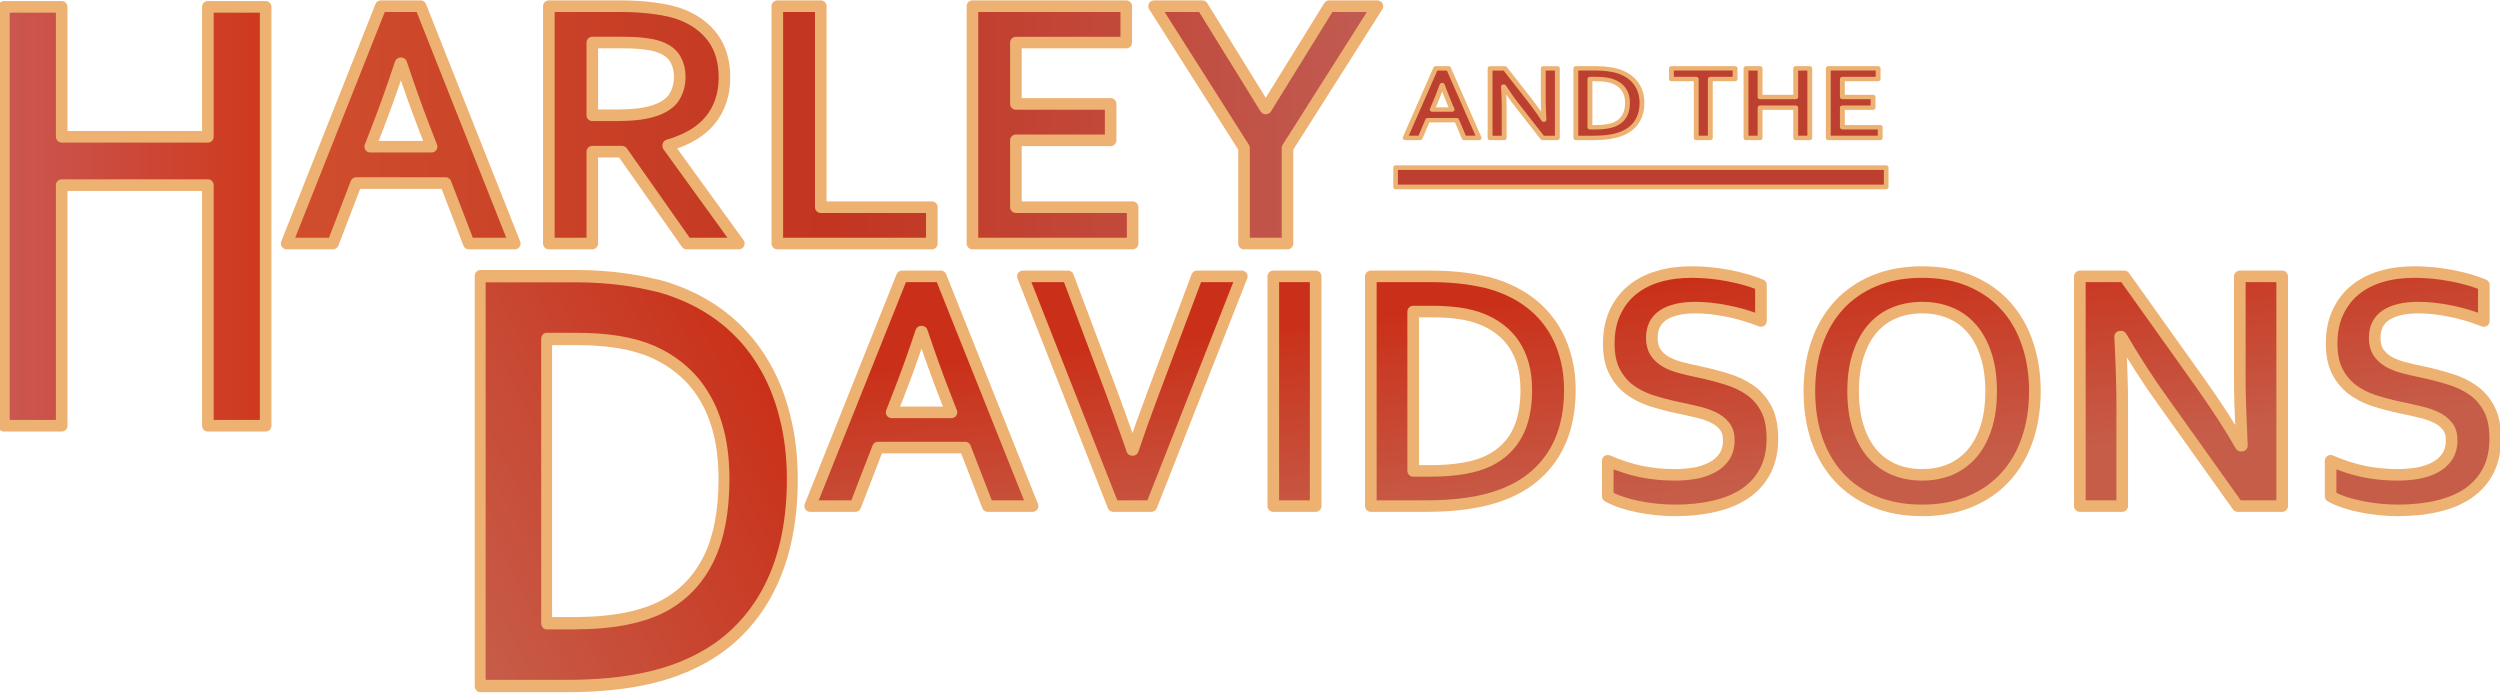 <?xml version="1.0" encoding="UTF-8" standalone="no"?>
<!-- Created with Inkscape (http://www.inkscape.org/) -->

<svg
   xmlns:dc="http://purl.org/dc/elements/1.1/"
   xmlns:cc="http://creativecommons.org/ns#"
   xmlns:rdf="http://www.w3.org/1999/02/22-rdf-syntax-ns#"
   xmlns:svg="http://www.w3.org/2000/svg"
   xmlns="http://www.w3.org/2000/svg"
   xmlns:xlink="http://www.w3.org/1999/xlink"
   xmlns:sodipodi="http://sodipodi.sourceforge.net/DTD/sodipodi-0.dtd"
   xmlns:inkscape="http://www.inkscape.org/namespaces/inkscape"
   width="182.654mm"
   height="50.631mm"
   viewBox="0 0 647.198 179.4"
   id="svg2"
   version="1.1"
   inkscape:version="0.91 r13725"
   sodipodi:docname="Harley and The Davidsons.svg">
  <title
     id="title5846">Harley and The Davidsons</title>
  <defs
     id="defs4">
    <linearGradient
       id="linearGradient5771"
       inkscape:collect="always">
      <stop
         id="stop5773"
         offset="0"
         style="stop-color:#d04e2e;stop-opacity:1" />
      <stop
         style="stop-color:#c23521;stop-opacity:1"
         offset="0.5"
         id="stop5777" />
      <stop
         id="stop5775"
         offset="1"
         style="stop-color:#c15c53;stop-opacity:1" />
    </linearGradient>
    <linearGradient
       inkscape:collect="always"
       id="linearGradient5755">
      <stop
         style="stop-color:#ca3019;stop-opacity:1"
         offset="0"
         id="stop5757" />
      <stop
         style="stop-color:#c65d49;stop-opacity:1"
         offset="1"
         id="stop5759" />
    </linearGradient>
    <linearGradient
       inkscape:collect="always"
       id="linearGradient5723">
      <stop
         style="stop-color:#ca5854;stop-opacity:1"
         offset="0"
         id="stop5725" />
      <stop
         style="stop-color:#cf381b;stop-opacity:1"
         offset="1"
         id="stop5727" />
    </linearGradient>
    <inkscape:path-effect
       effect="spiro"
       id="path-effect5580"
       is_visible="true" />
    <inkscape:path-effect
       effect="spiro"
       id="path-effect5540"
       is_visible="true" />
    <inkscape:path-effect
       effect="spiro"
       id="path-effect5536"
       is_visible="true" />
    <inkscape:path-effect
       effect="spiro"
       id="path-effect5524"
       is_visible="true" />
    <inkscape:path-effect
       is_visible="true"
       id="path-effect5315"
       effect="spiro" />
    <inkscape:path-effect
       effect="spiro"
       id="path-effect5255"
       is_visible="true" />
    <clipPath
       clipPathUnits="userSpaceOnUse"
       id="clipPath5166">
      <rect
         style="opacity:0.491;fill:#2b2b2b;fill-opacity:1;fill-rule:nonzero;stroke:none;stroke-width:5;stroke-linecap:round;stroke-linejoin:round;stroke-miterlimit:4;stroke-dasharray:none;stroke-dashoffset:0;stroke-opacity:1"
         id="rect5168"
         width="856.609"
         height="602.051"
         x="2637.41"
         y="294.194" />
    </clipPath>
    <linearGradient
       inkscape:collect="always"
       xlink:href="#linearGradient5723"
       id="linearGradient5729"
       x1="-1065.477"
       y1="533.312"
       x2="-1014.537"
       y2="533.312"
       gradientUnits="userSpaceOnUse" />
    <linearGradient
       inkscape:collect="always"
       xlink:href="#linearGradient5755"
       id="linearGradient5761"
       x1="-2183.872"
       y1="336.86"
       x2="-2177.765"
       y2="392.151"
       gradientUnits="userSpaceOnUse" />
    <linearGradient
       inkscape:collect="always"
       xlink:href="#linearGradient5771"
       id="linearGradient5769"
       x1="-1071.545"
       y1="523.675"
       x2="-798.454"
       y2="523.675"
       gradientUnits="userSpaceOnUse" />
    <linearGradient
       inkscape:collect="always"
       xlink:href="#linearGradient5755"
       id="linearGradient5785"
       x1="-2258.268"
       y1="337.637"
       x2="-2314.53"
       y2="370.383"
       gradientUnits="userSpaceOnUse" />
    <linearGradient
       inkscape:collect="always"
       xlink:href="#linearGradient5771"
       id="linearGradient5816"
       gradientUnits="userSpaceOnUse"
       x1="-1071.545"
       y1="523.675"
       x2="-798.454"
       y2="523.675" />
    <linearGradient
       inkscape:collect="always"
       xlink:href="#linearGradient5771"
       id="linearGradient5818"
       gradientUnits="userSpaceOnUse"
       x1="-1071.545"
       y1="523.675"
       x2="-798.454"
       y2="523.675" />
    <linearGradient
       inkscape:collect="always"
       xlink:href="#linearGradient5771"
       id="linearGradient5820"
       gradientUnits="userSpaceOnUse"
       x1="-1071.545"
       y1="523.675"
       x2="-798.454"
       y2="523.675" />
    <linearGradient
       inkscape:collect="always"
       xlink:href="#linearGradient5771"
       id="linearGradient5822"
       gradientUnits="userSpaceOnUse"
       x1="-1071.545"
       y1="523.675"
       x2="-798.454"
       y2="523.675" />
    <linearGradient
       inkscape:collect="always"
       xlink:href="#linearGradient5771"
       id="linearGradient5824"
       gradientUnits="userSpaceOnUse"
       x1="-1071.545"
       y1="523.675"
       x2="-798.454"
       y2="523.675" />
    <linearGradient
       inkscape:collect="always"
       xlink:href="#linearGradient5723"
       id="linearGradient5826"
       gradientUnits="userSpaceOnUse"
       x1="-1065.477"
       y1="533.312"
       x2="-1014.537"
       y2="533.312" />
    <linearGradient
       inkscape:collect="always"
       xlink:href="#linearGradient5755"
       id="linearGradient5828"
       gradientUnits="userSpaceOnUse"
       x1="-2183.872"
       y1="336.86"
       x2="-2177.765"
       y2="392.151" />
    <linearGradient
       inkscape:collect="always"
       xlink:href="#linearGradient5755"
       id="linearGradient5830"
       gradientUnits="userSpaceOnUse"
       x1="-2183.872"
       y1="336.86"
       x2="-2177.765"
       y2="392.151" />
    <linearGradient
       inkscape:collect="always"
       xlink:href="#linearGradient5755"
       id="linearGradient5832"
       gradientUnits="userSpaceOnUse"
       x1="-2183.872"
       y1="336.86"
       x2="-2177.765"
       y2="392.151" />
    <linearGradient
       inkscape:collect="always"
       xlink:href="#linearGradient5755"
       id="linearGradient5834"
       gradientUnits="userSpaceOnUse"
       x1="-2183.872"
       y1="336.86"
       x2="-2177.765"
       y2="392.151" />
    <linearGradient
       inkscape:collect="always"
       xlink:href="#linearGradient5755"
       id="linearGradient5836"
       gradientUnits="userSpaceOnUse"
       x1="-2183.872"
       y1="336.86"
       x2="-2177.765"
       y2="392.151" />
    <linearGradient
       inkscape:collect="always"
       xlink:href="#linearGradient5755"
       id="linearGradient5838"
       gradientUnits="userSpaceOnUse"
       x1="-2183.872"
       y1="336.86"
       x2="-2177.765"
       y2="392.151" />
    <linearGradient
       inkscape:collect="always"
       xlink:href="#linearGradient5755"
       id="linearGradient5840"
       gradientUnits="userSpaceOnUse"
       x1="-2183.872"
       y1="336.86"
       x2="-2177.765"
       y2="392.151" />
    <linearGradient
       inkscape:collect="always"
       xlink:href="#linearGradient5755"
       id="linearGradient5842"
       gradientUnits="userSpaceOnUse"
       x1="-2183.872"
       y1="336.86"
       x2="-2177.765"
       y2="392.151" />
    <linearGradient
       inkscape:collect="always"
       xlink:href="#linearGradient5755"
       id="linearGradient5844"
       gradientUnits="userSpaceOnUse"
       x1="-2258.268"
       y1="337.637"
       x2="-2314.53"
       y2="370.383" />
  </defs>
  <sodipodi:namedview
     id="base"
     pagecolor="#ffffff"
     bordercolor="#666666"
     borderopacity="1.0"
     inkscape:pageopacity="0.0"
     inkscape:pageshadow="2"
     inkscape:zoom="0.70710678"
     inkscape:cx="305.71824"
     inkscape:cy="41.210921"
     inkscape:document-units="px"
     inkscape:current-layer="layer1"
     showgrid="false"
     showborder="true"
     showguides="true"
     inkscape:guide-bbox="true"
     inkscape:window-width="1366"
     inkscape:window-height="705"
     inkscape:window-x="-8"
     inkscape:window-y="-8"
     inkscape:window-maximized="1"
     fit-margin-left="0.01"
     fit-margin-top="0.01"
     fit-margin-right="0.01"
     fit-margin-bottom="0.01" />
  <g
     inkscape:label="Capa 1"
     inkscape:groupmode="layer"
     id="layer1"
     transform="translate(-86.53,-478.917)">
    <g
       id="g5787"
       transform="translate(2375.879,48.487)">
      <g
         id="flowRoot5277"
         style="font-style:normal;font-weight:normal;font-size:40px;line-height:125%;font-family:sans-serif;letter-spacing:0px;word-spacing:4.26px;fill:url(#linearGradient5769);fill-opacity:1;stroke:#edb171;stroke-width:2.871;stroke-linecap:round;stroke-linejoin:round;stroke-miterlimit:4;stroke-dasharray:none;stroke-opacity:1"
         transform="matrix(1.045,0,0,1.045,-1096.877,-84.483)">
        <path
           id="path5318"
           style="font-style:normal;font-variant:normal;font-weight:bold;font-stretch:normal;font-size:90px;font-family:Corbel;-inkscape-font-specification:'Corbel Bold';fill:url(#linearGradient5816);fill-opacity:1;stroke:#edb171;stroke-width:2.871;stroke-linecap:round;stroke-linejoin:round;stroke-miterlimit:4;stroke-dasharray:none;stroke-opacity:1"
           d="m -1030.734,538.089 -22.148,0 -5.757,14.985 -11.47,0 23.335,-58.799 9.844,0 23.335,58.799 -11.382,0 -5.757,-14.985 z m -11.162,-29.663 q -3.076,9.229 -5.493,15.425 l -2.022,5.229 15.205,0 -2.021,-5.229 q -2.417,-6.24 -5.493,-15.425 l -0.176,0 z"
           inkscape:connector-curvature="0" />
        <path
           id="path5320"
           style="font-style:normal;font-variant:normal;font-weight:bold;font-stretch:normal;font-size:90px;font-family:Corbel;-inkscape-font-specification:'Corbel Bold';fill:url(#linearGradient5818);fill-opacity:1;stroke:#edb171;stroke-width:2.871;stroke-linecap:round;stroke-linejoin:round;stroke-miterlimit:4;stroke-dasharray:none;stroke-opacity:1"
           d="m -961.652,511.941 q 0,6.152 -3.428,10.459 -3.384,4.263 -10.503,6.328 l 0,0.176 17.49,24.17 -12.92,0 -15.996,-22.764 -7.383,0 0,22.764 -10.767,0 0,-58.799 17.886,0 q 4.438,0 8.262,0.527 3.823,0.483 6.548,1.494 5.186,1.978 7.998,5.889 2.812,3.867 2.812,9.756 z m -27.422,9.36 q 3.691,0 6.24,-0.308 2.593,-0.352 4.351,-1.011 3.252,-1.23 4.482,-3.34 1.274,-2.153 1.274,-4.922 0,-2.373 -1.011,-4.175 -0.967,-1.846 -3.34,-2.9 -1.538,-0.703 -3.867,-1.011 -2.329,-0.352 -5.757,-0.352 l -7.69,0 0,18.018 5.317,0 z"
           inkscape:connector-curvature="0" />
        <path
           id="path5322"
           style="font-style:normal;font-variant:normal;font-weight:bold;font-stretch:normal;font-size:90px;font-family:Corbel;-inkscape-font-specification:'Corbel Bold';fill:url(#linearGradient5820);fill-opacity:1;stroke:#edb171;stroke-width:2.871;stroke-linecap:round;stroke-linejoin:round;stroke-miterlimit:4;stroke-dasharray:none;stroke-opacity:1"
           d="m -937.79,494.275 0,49.79 27.51,0 0,9.009 -38.276,0 0,-58.799 10.767,0 z"
           inkscape:connector-curvature="0" />
        <path
           id="path5324"
           style="font-style:normal;font-variant:normal;font-weight:bold;font-stretch:normal;font-size:90px;font-family:Corbel;-inkscape-font-specification:'Corbel Bold';fill:url(#linearGradient5822);fill-opacity:1;stroke:#edb171;stroke-width:2.871;stroke-linecap:round;stroke-linejoin:round;stroke-miterlimit:4;stroke-dasharray:none;stroke-opacity:1"
           d="m -889.45,544.065 28.916,0 0,9.009 -39.683,0 0,-58.799 38.101,0 0,9.009 -27.334,0 0,15.205 23.467,0 0,9.009 -23.467,0 0,16.567 z"
           inkscape:connector-curvature="0" />
        <path
           id="path5326"
           style="font-style:normal;font-variant:normal;font-weight:bold;font-stretch:normal;font-size:90px;font-family:Corbel;-inkscape-font-specification:'Corbel Bold';fill:url(#linearGradient5824);fill-opacity:1;stroke:#edb171;stroke-width:2.871;stroke-linecap:round;stroke-linejoin:round;stroke-miterlimit:4;stroke-dasharray:none;stroke-opacity:1"
           d="m -827.487,519.588 15.645,-25.312 11.953,0 -22.28,35.112 0,23.687 -10.767,0 0,-23.687 -22.28,-35.112 11.953,0 15.645,25.312 0.132,0 z"
           inkscape:connector-curvature="0" />
      </g>
      <g
         transform="matrix(1.389,0,0,1.389,-809.886,-254.343)"
         style="font-style:normal;font-weight:normal;font-size:40px;line-height:125%;font-family:sans-serif;letter-spacing:0px;word-spacing:4.26px;fill:url(#linearGradient5729);fill-opacity:1;stroke:#edb171;stroke-width:2.161;stroke-linecap:round;stroke-linejoin:round;stroke-miterlimit:4;stroke-dasharray:none;stroke-opacity:1"
         id="g5285">
        <path
           d="m -1053.63,518.489 27.246,0 0,-24.214 10.767,0 0,78.073 -10.767,0 0,-44.851 -27.246,0 0,44.851 -10.767,0 0,-78.073 10.767,0 z"
           style="font-style:normal;font-variant:normal;font-weight:bold;font-stretch:normal;font-size:90px;font-family:Corbel;-inkscape-font-specification:'Corbel Bold';fill:url(#linearGradient5826);fill-opacity:1;stroke:#edb171;stroke-width:2.161;stroke-linecap:round;stroke-linejoin:round;stroke-miterlimit:4;stroke-dasharray:none;stroke-opacity:1"
           id="path5287"
           inkscape:connector-curvature="0"
           sodipodi:nodetypes="ccccccccccccc" />
      </g>
      <g
         id="flowRoot5289"
         style="font-style:normal;font-weight:normal;font-size:41.794px;line-height:125%;font-family:sans-serif;letter-spacing:0px;word-spacing:4.451px;fill:url(#linearGradient5761);fill-opacity:1;stroke:#edb171;stroke-width:3.087;stroke-linecap:round;stroke-linejoin:round;stroke-miterlimit:4;stroke-dasharray:none;stroke-opacity:1"
         transform="matrix(0.975,0,0,0.968,175.416,188.461)">
        <path
           id="path5342"
           style="font-style:normal;font-variant:normal;font-weight:bold;font-stretch:normal;font-size:94.037px;font-family:Corbel;-inkscape-font-specification:'Corbel Bold';fill:url(#linearGradient5828);fill-opacity:1;stroke:#edb171;stroke-width:3.087;stroke-linecap:round;stroke-linejoin:round;stroke-miterlimit:4;stroke-dasharray:none;stroke-opacity:1"
           d="m -2271.708,369.656 -23.142,0 -6.015,15.658 -11.984,0 24.382,-61.437 10.285,0 24.382,61.437 -11.892,0 -6.015,-15.658 z m -11.663,-30.994 q -3.214,9.643 -5.739,16.117 l -2.112,5.464 15.887,0 -2.112,-5.464 q -2.525,-6.52 -5.74,-16.117 l -0.184,0 z"
           inkscape:connector-curvature="0" />
        <path
           id="path5344"
           style="font-style:normal;font-variant:normal;font-weight:bold;font-stretch:normal;font-size:94.037px;font-family:Corbel;-inkscape-font-specification:'Corbel Bold';fill:url(#linearGradient5830);fill-opacity:1;stroke:#edb171;stroke-width:3.087;stroke-linecap:round;stroke-linejoin:round;stroke-miterlimit:4;stroke-dasharray:none;stroke-opacity:1"
           d="m -2227.169,370.298 q 1.699,-5.005 2.434,-7.117 0.781,-2.158 3.214,-8.77 l 11.387,-30.535 11.892,0 -24.014,61.437 -10.102,0 -24.015,-61.437 11.984,0 11.387,30.535 q 2.434,6.612 3.168,8.77 0.781,2.112 2.479,7.117 l 0.184,0 z"
           inkscape:connector-curvature="0" />
        <path
           id="path5346"
           style="font-style:normal;font-variant:normal;font-weight:bold;font-stretch:normal;font-size:94.037px;font-family:Corbel;-inkscape-font-specification:'Corbel Bold';fill:url(#linearGradient5832);fill-opacity:1;stroke:#edb171;stroke-width:3.087;stroke-linecap:round;stroke-linejoin:round;stroke-miterlimit:4;stroke-dasharray:none;stroke-opacity:1"
           d="m -2189.884,385.313 0,-61.437 11.25,0 0,61.437 -11.25,0 z"
           inkscape:connector-curvature="0" />
        <path
           id="path5348"
           style="font-style:normal;font-variant:normal;font-weight:bold;font-stretch:normal;font-size:94.037px;font-family:Corbel;-inkscape-font-specification:'Corbel Bold';fill:url(#linearGradient5834);fill-opacity:1;stroke:#edb171;stroke-width:3.087;stroke-linecap:round;stroke-linejoin:round;stroke-miterlimit:4;stroke-dasharray:none;stroke-opacity:1"
           d="m -2163.987,385.313 0,-61.437 16.255,0 q 2.158,0 4.362,0.138 2.25,0.138 4.362,0.413 2.112,0.276 4.087,0.689 1.974,0.367 3.627,0.918 4.913,1.561 8.678,4.224 3.765,2.663 6.291,6.291 2.571,3.627 3.857,8.127 1.332,4.454 1.332,9.688 0,4.959 -1.102,9.321 -1.102,4.316 -3.352,7.898 -2.25,3.582 -5.694,6.337 -3.398,2.709 -8.081,4.454 -3.903,1.469 -8.862,2.204 -4.959,0.735 -11.158,0.735 l -14.601,0 z m 15.887,-9.413 q 9.872,0 15.428,-2.709 4.913,-2.434 7.439,-7.071 2.526,-4.638 2.526,-11.847 0,-3.765 -0.827,-6.796 -0.827,-3.03 -2.388,-5.372 -1.561,-2.388 -3.811,-4.087 -2.204,-1.699 -5.005,-2.801 -2.617,-1.01 -5.831,-1.469 -3.214,-0.459 -7.209,-0.459 l -4.959,0 0,42.611 4.638,0 z"
           inkscape:connector-curvature="0" />
        <path
           id="path5350"
           style="font-style:normal;font-variant:normal;font-weight:bold;font-stretch:normal;font-size:94.037px;font-family:Corbel;-inkscape-font-specification:'Corbel Bold';fill:url(#linearGradient5836);fill-opacity:1;stroke:#edb171;stroke-width:3.087;stroke-linecap:round;stroke-linejoin:round;stroke-miterlimit:4;stroke-dasharray:none;stroke-opacity:1"
           d="m -2068.94,367.681 q 0,-2.342 -1.148,-3.765 -1.148,-1.469 -3.122,-2.388 -1.974,-0.918 -4.454,-1.469 -2.434,-0.597 -5.143,-1.148 -3.582,-0.781 -6.842,-1.837 -3.26,-1.102 -5.739,-2.985 -2.479,-1.929 -3.949,-4.867 -1.469,-2.939 -1.469,-7.347 0,-4.867 1.699,-8.449 1.699,-3.627 4.592,-5.969 2.939,-2.388 6.842,-3.536 3.949,-1.194 8.862,-1.194 4.913,0 9.872,0.964 4.959,0.964 8.54,2.479 l 0,9.643 q -4.775,-1.883 -9.183,-2.709 -4.362,-0.872 -8.219,-0.872 -5.556,0 -8.586,2.02 -2.985,2.02 -2.985,6.061 0,2.342 0.964,3.857 1.01,1.515 2.709,2.525 1.699,0.964 3.903,1.561 2.204,0.597 4.684,1.102 3.903,0.827 7.439,1.929 3.582,1.056 6.337,2.985 2.755,1.929 4.362,5.051 1.607,3.076 1.607,7.898 0,4.959 -1.837,8.586 -1.837,3.627 -5.234,6.015 -3.352,2.342 -8.173,3.49 -4.821,1.148 -10.561,1.148 -5.005,0 -9.872,-1.01 -4.821,-0.964 -8.035,-2.755 l 0,-9.505 q 4.546,1.974 8.862,2.893 4.316,0.872 8.908,0.872 2.663,0 5.234,-0.413 2.571,-0.459 4.592,-1.515 2.066,-1.056 3.306,-2.847 1.24,-1.837 1.24,-4.5 z"
           inkscape:connector-curvature="0" />
        <path
           id="path5352"
           style="font-style:normal;font-variant:normal;font-weight:bold;font-stretch:normal;font-size:94.037px;font-family:Corbel;-inkscape-font-specification:'Corbel Bold';fill:url(#linearGradient5838);fill-opacity:1;stroke:#edb171;stroke-width:3.087;stroke-linecap:round;stroke-linejoin:round;stroke-miterlimit:4;stroke-dasharray:none;stroke-opacity:1"
           d="m -1999.284,354.595 q 0,-5.602 -1.377,-9.78 -1.377,-4.224 -3.811,-7.025 -2.434,-2.801 -5.785,-4.178 -3.352,-1.377 -7.347,-1.377 -3.995,0 -7.347,1.377 -3.352,1.377 -5.785,4.178 -2.434,2.801 -3.811,7.025 -1.377,4.178 -1.377,9.78 0,5.602 1.377,9.826 1.377,4.178 3.811,6.979 2.434,2.755 5.785,4.178 3.352,1.377 7.347,1.377 3.995,0 7.347,-1.377 3.352,-1.423 5.785,-4.178 2.433,-2.801 3.811,-6.979 1.377,-4.224 1.377,-9.826 z m 11.617,0 q 0,7.025 -2.02,12.903 -1.974,5.831 -5.831,10.056 -3.811,4.224 -9.413,6.566 -5.556,2.342 -12.673,2.342 -7.117,0 -12.719,-2.342 -5.556,-2.342 -9.413,-6.566 -3.811,-4.224 -5.832,-10.056 -1.974,-5.877 -1.974,-12.903 0,-7.025 1.974,-12.857 2.02,-5.877 5.832,-10.102 3.857,-4.224 9.413,-6.566 5.602,-2.342 12.719,-2.342 7.117,0 12.673,2.342 5.602,2.342 9.413,6.566 3.857,4.224 5.831,10.102 2.02,5.831 2.02,12.857 z"
           inkscape:connector-curvature="0" />
        <path
           id="path5354"
           style="font-style:normal;font-variant:normal;font-weight:bold;font-stretch:normal;font-size:94.037px;font-family:Corbel;-inkscape-font-specification:'Corbel Bold';fill:url(#linearGradient5840);fill-opacity:1;stroke:#edb171;stroke-width:3.087;stroke-linecap:round;stroke-linejoin:round;stroke-miterlimit:4;stroke-dasharray:none;stroke-opacity:1"
           d="m -1943.725,352.437 q 6.612,9.413 10.745,16.714 l 0.276,0 q -0.551,-11.984 -0.551,-17.448 l 0,-27.826 11.25,0 0,61.437 -11.801,0 -20.02,-28.285 q -5.28,-7.347 -10.928,-17.035 l -0.276,0 q 0.551,11.296 0.551,17.494 l 0,27.826 -11.25,0 0,-61.437 11.801,0 20.203,28.56 z"
           inkscape:connector-curvature="0" />
        <path
           id="path5356"
           style="font-style:normal;font-variant:normal;font-weight:bold;font-stretch:normal;font-size:94.037px;font-family:Corbel;-inkscape-font-specification:'Corbel Bold';fill:url(#linearGradient5842);fill-opacity:1;stroke:#edb171;stroke-width:3.087;stroke-linecap:round;stroke-linejoin:round;stroke-miterlimit:4;stroke-dasharray:none;stroke-opacity:1"
           d="m -1877.008,367.681 q 0,-2.342 -1.148,-3.765 -1.148,-1.469 -3.122,-2.388 -1.974,-0.918 -4.454,-1.469 -2.434,-0.597 -5.143,-1.148 -3.582,-0.781 -6.842,-1.837 -3.26,-1.102 -5.74,-2.985 -2.479,-1.929 -3.949,-4.867 -1.469,-2.939 -1.469,-7.347 0,-4.867 1.699,-8.449 1.699,-3.627 4.592,-5.969 2.939,-2.388 6.842,-3.536 3.949,-1.194 8.862,-1.194 4.913,0 9.872,0.964 4.959,0.964 8.54,2.479 l 0,9.643 q -4.775,-1.883 -9.183,-2.709 -4.362,-0.872 -8.219,-0.872 -5.556,0 -8.586,2.02 -2.985,2.02 -2.985,6.061 0,2.342 0.964,3.857 1.01,1.515 2.709,2.525 1.699,0.964 3.903,1.561 2.204,0.597 4.684,1.102 3.903,0.827 7.439,1.929 3.582,1.056 6.337,2.985 2.755,1.929 4.362,5.051 1.607,3.076 1.607,7.898 0,4.959 -1.837,8.586 -1.837,3.627 -5.234,6.015 -3.352,2.342 -8.173,3.49 -4.821,1.148 -10.561,1.148 -5.005,0 -9.872,-1.01 -4.821,-0.964 -8.035,-2.755 l 0,-9.505 q 4.546,1.974 8.862,2.893 4.316,0.872 8.908,0.872 2.663,0 5.234,-0.413 2.571,-0.459 4.592,-1.515 2.066,-1.056 3.306,-2.847 1.24,-1.837 1.24,-4.5 z"
           inkscape:connector-curvature="0" />
      </g>
      <g
         id="flowRoot5297"
         style="font-style:normal;font-weight:normal;font-size:41.794px;line-height:125%;font-family:sans-serif;letter-spacing:0px;word-spacing:4.451px;fill:url(#linearGradient5785);fill-opacity:1;stroke:#edb171;stroke-width:1.846;stroke-linecap:round;stroke-linejoin:round;stroke-miterlimit:4;stroke-dasharray:none;stroke-opacity:1"
         transform="matrix(1.529,0,0,1.727,1362.18,-57.413)">
        <path
           id="path5359"
           style="font-style:normal;font-variant:normal;font-weight:bold;font-stretch:normal;font-size:94.037px;font-family:Corbel;-inkscape-font-specification:'Corbel Bold';fill:url(#linearGradient5844);fill-opacity:1;stroke:#edb171;stroke-width:1.846;stroke-linecap:round;stroke-linejoin:round;stroke-miterlimit:4;stroke-dasharray:none;stroke-opacity:1"
           d="m -2306.88,385.313 0,-61.437 16.255,0 q 2.158,0 4.362,0.138 2.25,0.138 4.362,0.413 2.112,0.276 4.087,0.689 1.974,0.367 3.627,0.918 4.913,1.561 8.678,4.224 3.765,2.663 6.291,6.291 2.571,3.627 3.857,8.127 1.332,4.454 1.332,9.688 0,4.959 -1.102,9.321 -1.102,4.316 -3.352,7.898 -2.25,3.582 -5.694,6.337 -3.398,2.709 -8.081,4.454 -3.903,1.469 -8.862,2.204 -4.959,0.735 -11.158,0.735 l -14.601,0 z m 15.887,-9.413 q 9.872,0 15.428,-2.709 4.913,-2.434 7.439,-7.071 2.525,-4.638 2.525,-11.847 0,-3.765 -0.827,-6.796 -0.827,-3.03 -2.388,-5.372 -1.561,-2.388 -3.811,-4.087 -2.204,-1.699 -5.005,-2.801 -2.617,-1.01 -5.831,-1.469 -3.214,-0.459 -7.209,-0.459 l -4.959,0 0,42.611 4.638,0 z"
           inkscape:connector-curvature="0" />
      </g>
      <g
         id="flowRoot5305"
         style="font-style:normal;font-weight:normal;font-size:41.794px;line-height:125%;font-family:sans-serif;letter-spacing:0px;word-spacing:4.451px;fill:#bc3f2f;fill-opacity:1;stroke:#edb171;stroke-width:3.893;stroke-linecap:round;stroke-linejoin:round;stroke-miterlimit:4;stroke-dasharray:none;stroke-opacity:1"
         transform="matrix(0.324,0,0,0.293,-1286.801,432.257)">
        <path
           id="path5329"
           style="font-style:normal;font-variant:normal;font-weight:bold;font-stretch:normal;font-size:94.037px;font-family:Corbel;-inkscape-font-specification:'Corbel Bold';fill:#bc3f2f;fill-opacity:1;stroke:#edb171;stroke-width:3.893;stroke-linecap:round;stroke-linejoin:round;stroke-miterlimit:4;stroke-dasharray:none;stroke-opacity:1"
           d="m -1930.403,99.947 -23.142,0 -6.015,15.658 -11.984,0 24.382,-61.436 10.285,0 24.382,61.436 -11.893,0 -6.015,-15.658 z m -11.663,-30.994 q -3.214,9.643 -5.74,16.117 l -2.112,5.464 15.887,0 -2.112,-5.464 q -2.525,-6.52 -5.74,-16.117 l -0.184,0 z"
           inkscape:connector-curvature="0" />
        <path
           id="path5331"
           style="font-style:normal;font-variant:normal;font-weight:bold;font-stretch:normal;font-size:94.037px;font-family:Corbel;-inkscape-font-specification:'Corbel Bold';fill:#bc3f2f;fill-opacity:1;stroke:#edb171;stroke-width:3.893;stroke-linecap:round;stroke-linejoin:round;stroke-miterlimit:4;stroke-dasharray:none;stroke-opacity:1"
           d="m -1871.676,82.728 q 6.612,9.413 10.745,16.714 l 0.276,0 q -0.551,-11.984 -0.551,-17.448 l 0,-27.825 11.25,0 0,61.436 -11.801,0 -20.02,-28.285 q -5.28,-7.347 -10.928,-17.035 l -0.276,0 q 0.551,11.295 0.551,17.494 l 0,27.825 -11.249,0 0,-61.436 11.8,0 20.203,28.56 z"
           inkscape:connector-curvature="0" />
        <path
           id="path5333"
           style="font-style:normal;font-variant:normal;font-weight:bold;font-stretch:normal;font-size:94.037px;font-family:Corbel;-inkscape-font-specification:'Corbel Bold';fill:#bc3f2f;fill-opacity:1;stroke:#edb171;stroke-width:3.893;stroke-linecap:round;stroke-linejoin:round;stroke-miterlimit:4;stroke-dasharray:none;stroke-opacity:1"
           d="m -1835.172,115.604 0,-61.436 16.255,0 q 2.158,0 4.362,0.138 2.25,0.138 4.362,0.413 2.112,0.276 4.087,0.689 1.974,0.367 3.627,0.918 4.913,1.561 8.678,4.224 3.765,2.663 6.291,6.291 2.571,3.627 3.857,8.127 1.332,4.454 1.332,9.688 0,4.959 -1.102,9.321 -1.102,4.316 -3.352,7.898 -2.25,3.582 -5.694,6.337 -3.398,2.709 -8.081,4.454 -3.903,1.469 -8.862,2.204 -4.959,0.735 -11.158,0.735 l -14.601,0 z m 15.887,-9.413 q 9.872,0 15.428,-2.709 4.913,-2.434 7.439,-7.071 2.525,-4.638 2.525,-11.846 0,-3.765 -0.827,-6.796 -0.827,-3.03 -2.388,-5.372 -1.561,-2.388 -3.811,-4.087 -2.204,-1.699 -5.005,-2.801 -2.617,-1.01 -5.831,-1.469 -3.214,-0.459 -7.209,-0.459 l -4.959,0 0,42.611 4.638,0 z"
           inkscape:connector-curvature="0" />
        <path
           id="path5335"
           style="font-style:normal;font-variant:normal;font-weight:bold;font-stretch:normal;font-size:94.037px;font-family:Corbel;-inkscape-font-specification:'Corbel Bold';fill:#bc3f2f;fill-opacity:1;stroke:#edb171;stroke-width:3.893;stroke-linecap:round;stroke-linejoin:round;stroke-miterlimit:4;stroke-dasharray:none;stroke-opacity:1"
           d="m -1727.73,115.604 -11.25,0 0,-52.024 -19.836,0 0,-9.413 50.876,0 0,9.413 -19.79,0 0,52.024 z"
           inkscape:connector-curvature="0" />
        <path
           id="path5337"
           style="font-style:normal;font-variant:normal;font-weight:bold;font-stretch:normal;font-size:94.037px;font-family:Corbel;-inkscape-font-specification:'Corbel Bold';fill:#bc3f2f;fill-opacity:1;stroke:#edb171;stroke-width:3.893;stroke-linecap:round;stroke-linejoin:round;stroke-miterlimit:4;stroke-dasharray:none;stroke-opacity:1"
           d="m -1687.966,79.468 28.468,0 0,-25.3 11.25,0 0,61.436 -11.25,0 0,-26.723 -28.468,0 0,26.723 -11.249,0 0,-61.436 11.249,0 0,25.3 z"
           inkscape:connector-curvature="0" />
        <path
           id="path5339"
           style="font-style:normal;font-variant:normal;font-weight:bold;font-stretch:normal;font-size:94.037px;font-family:Corbel;-inkscape-font-specification:'Corbel Bold';fill:#bc3f2f;fill-opacity:1;stroke:#edb171;stroke-width:3.893;stroke-linecap:round;stroke-linejoin:round;stroke-miterlimit:4;stroke-dasharray:none;stroke-opacity:1"
           d="m -1622.213,106.191 30.213,0 0,9.413 -41.463,0 0,-61.436 39.81,0 0,9.413 -28.56,0 0,15.887 24.52,0 0,9.413 -24.52,0 0,17.311 z"
           inkscape:connector-curvature="0" />
      </g>
      <path
         inkscape:connector-curvature="0"
         id="path5313"
         d="m -1928.053,473.822 0,5 127,0 0,-5 -127,0 z"
         style="color:#000000;font-style:normal;font-variant:normal;font-weight:normal;font-stretch:normal;font-size:medium;line-height:normal;font-family:sans-serif;text-indent:0;text-align:start;text-decoration:none;text-decoration-line:none;text-decoration-style:solid;text-decoration-color:#000000;letter-spacing:normal;word-spacing:normal;text-transform:none;direction:ltr;block-progression:tb;writing-mode:lr-tb;baseline-shift:baseline;text-anchor:start;white-space:normal;clip-rule:nonzero;display:inline;overflow:visible;visibility:visible;opacity:1;isolation:auto;mix-blend-mode:normal;color-interpolation:sRGB;color-interpolation-filters:linearRGB;solid-color:#000000;solid-opacity:1;fill:#bc3f2f;fill-opacity:1;fill-rule:evenodd;stroke:#edb171;stroke-width:1.2;stroke-linecap:round;stroke-linejoin:round;stroke-miterlimit:4;stroke-dasharray:none;stroke-dashoffset:0;stroke-opacity:1;color-rendering:auto;image-rendering:auto;shape-rendering:auto;text-rendering:auto;enable-background:accumulate" />
    </g>
  </g>
</svg>
